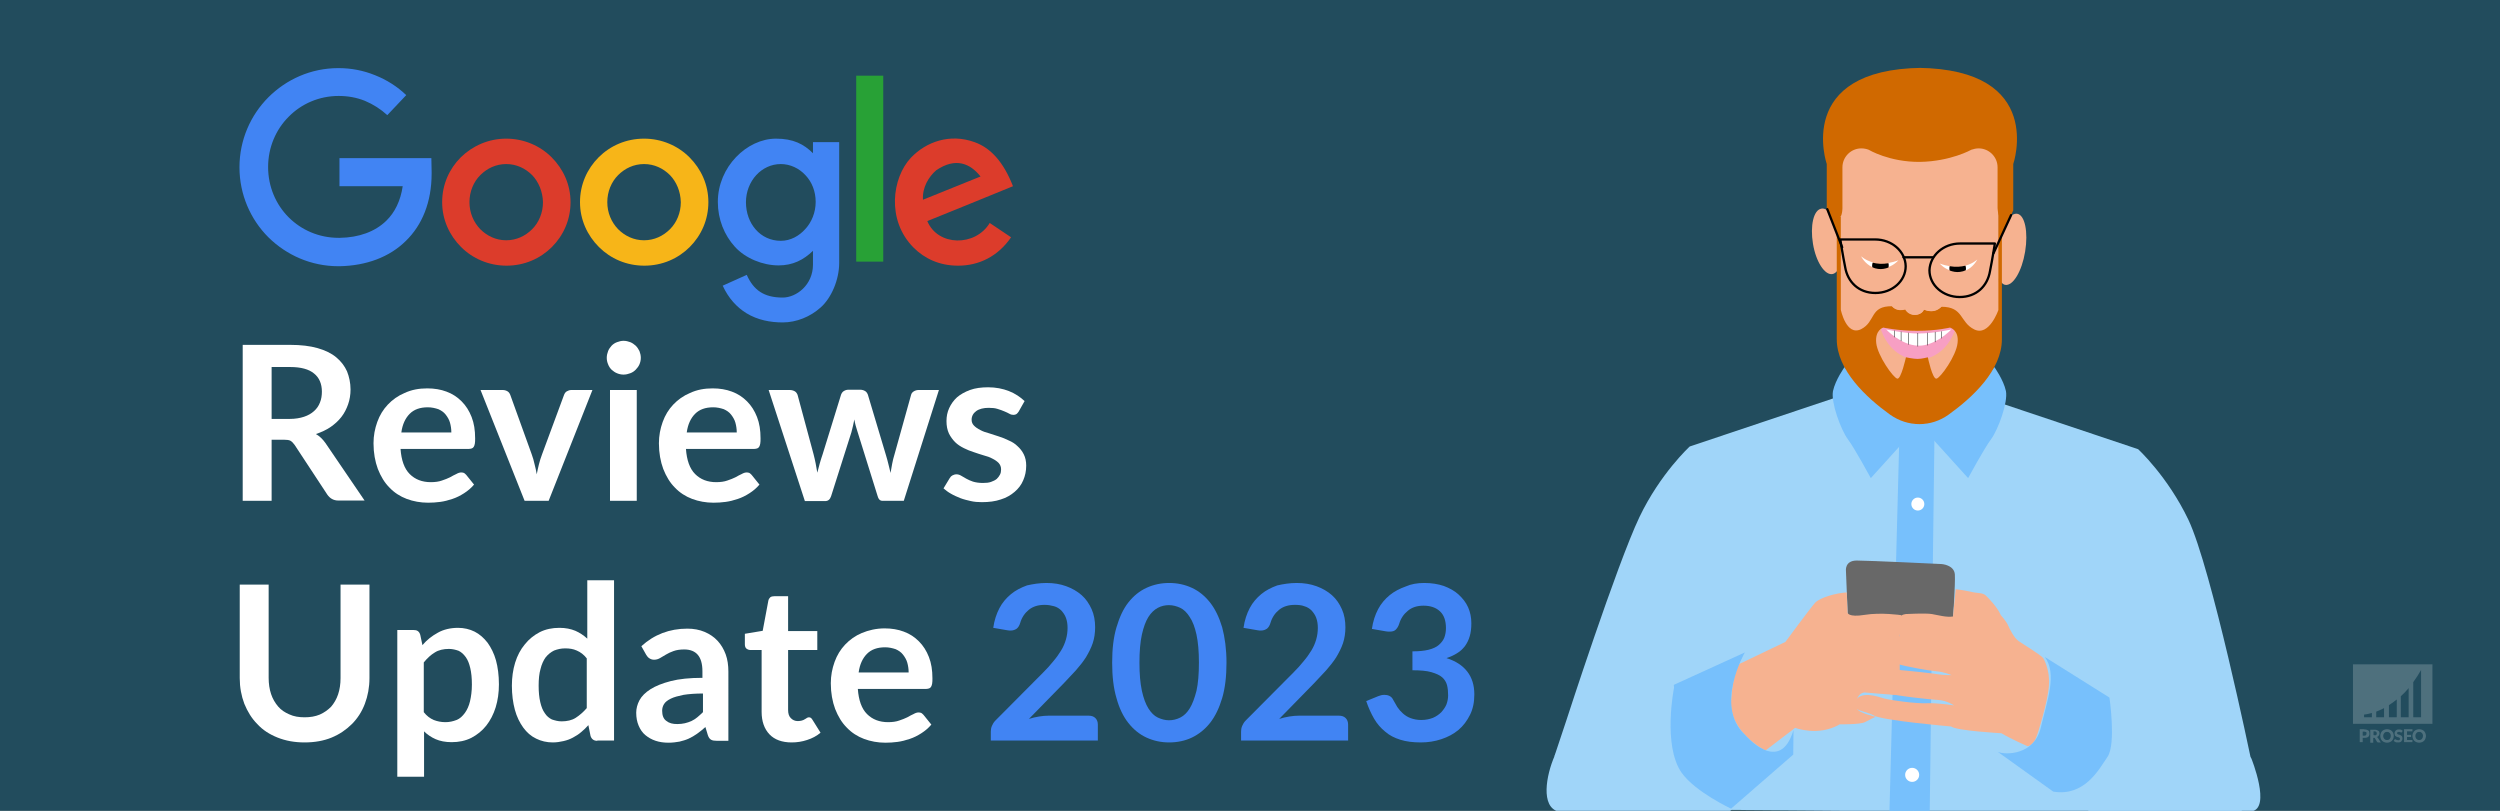 <?xml version="1.0" encoding="UTF-8"?> <svg xmlns="http://www.w3.org/2000/svg" xmlns:xlink="http://www.w3.org/1999/xlink" version="1.1" x="0px" y="0px" viewBox="0 0 925 300" style="enable-background:new 0 0 925 300;" xml:space="preserve"><rect x="0" y="0" width="925" height="300" fill="#333333" stroke="none"/> <style type="text/css"> .st0{opacity:0.5;fill:#126688;} .st1{opacity:0.2;fill:#FFFFFF;} .st2{opacity:0.2;} .st3{fill:#FFFFFF;} .st4{fill-rule:evenodd;clip-rule:evenodd;fill:#4184F3;} .st5{fill-rule:evenodd;clip-rule:evenodd;fill:#DC3C2B;} .st6{fill-rule:evenodd;clip-rule:evenodd;fill:#F7B518;} .st7{fill-rule:evenodd;clip-rule:evenodd;fill:#28A136;} .st8{fill:#4184F3;} .st9{fill:#A0D5F9;} .st10{fill:none;stroke:#45A3FF;stroke-width:0.334;stroke-miterlimit:10;} .st11{fill:#77C0FC;} .st12{fill:#686868;} .st13{fill:#F6B290;} .st14{fill:#D06900;} .st15{fill:#F79FC3;} .st16{fill:none;stroke:#000000;stroke-width:0.167;stroke-miterlimit:10;} .st17{fill:none;stroke:#1772FF;stroke-width:0.746;stroke-linecap:round;stroke-linejoin:round;stroke-miterlimit:10;} .st18{fill:none;stroke:#000000;stroke-width:0.855;stroke-linecap:round;stroke-linejoin:round;stroke-miterlimit:10;} </style> <g id="bg"> <rect class="st0" width="925" height="300"></rect> </g> <g id="watermerk"> <g> <path class="st1" d="M870.6,245.8v22H900v-22H870.6z M877.6,265.4h-2.9v-1c0,0,1.1-0.1,2.9-0.6V265.4z M882.1,265.4h-2.9v-2.1 c0.9-0.3,1.9-0.8,2.9-1.3V265.4z M886.8,265.4h-2.9v-4.5c1-0.6,1.9-1.3,2.9-2.1V265.4z M891.2,265.4h-2.9v-7.8c1-0.9,2-1.9,2.9-3 V265.4z M895.8,265.4h-2.9v-13c1-1.4,2-2.9,2.9-4.5V265.4z"></path> <g class="st2"> <path class="st3" d="M874.8,269.9c0.3,0,0.6,0,0.9,0.1c0.2,0.1,0.4,0.2,0.6,0.3c0.2,0.1,0.3,0.3,0.3,0.5s0.1,0.4,0.1,0.6 c0,0.2,0,0.5-0.1,0.7c-0.1,0.2-0.2,0.4-0.3,0.5c-0.2,0.1-0.4,0.3-0.6,0.3c-0.2,0.1-0.5,0.1-0.9,0.1h-0.6v1.6h-1.1v-4.8H874.8z M874.8,272.2c0.3,0,0.5-0.1,0.6-0.2c0.1-0.1,0.2-0.3,0.2-0.6c0-0.1,0-0.2,0-0.3c0-0.1-0.1-0.2-0.1-0.2c-0.1-0.1-0.2-0.1-0.3-0.1 c-0.1,0-0.2-0.1-0.4-0.1h-0.6v1.5H874.8z"></path> <path class="st3" d="M880.9,274.7h-1c-0.2,0-0.3-0.1-0.4-0.2l-0.8-1.4c0-0.1-0.1-0.1-0.1-0.1c0,0-0.1,0-0.2,0h-0.3v1.8H877v-4.8 h1.5c0.3,0,0.6,0,0.9,0.1c0.2,0.1,0.4,0.2,0.6,0.3c0.2,0.1,0.3,0.3,0.3,0.4c0.1,0.2,0.1,0.4,0.1,0.6c0,0.2,0,0.3-0.1,0.4 c0,0.1-0.1,0.3-0.2,0.4c-0.1,0.1-0.2,0.2-0.3,0.3c-0.1,0.1-0.3,0.2-0.4,0.2c0.1,0,0.1,0.1,0.2,0.1c0.1,0.1,0.1,0.1,0.2,0.2 L880.9,274.7z M878.6,272.1c0.2,0,0.3,0,0.4-0.1c0.1,0,0.2-0.1,0.3-0.2s0.1-0.1,0.1-0.2c0-0.1,0-0.2,0-0.3c0-0.2-0.1-0.4-0.2-0.5 c-0.1-0.1-0.3-0.2-0.6-0.2h-0.4v1.4H878.6z"></path> <path class="st3" d="M885.7,272.3c0,0.3-0.1,0.7-0.2,1c-0.1,0.3-0.3,0.6-0.5,0.8c-0.2,0.2-0.5,0.4-0.8,0.5 c-0.3,0.1-0.6,0.2-1,0.2c-0.4,0-0.7-0.1-1-0.2c-0.3-0.1-0.6-0.3-0.8-0.5c-0.2-0.2-0.4-0.5-0.5-0.8c-0.1-0.3-0.2-0.6-0.2-1 s0.1-0.7,0.2-1c0.1-0.3,0.3-0.6,0.5-0.8c0.2-0.2,0.5-0.4,0.8-0.5c0.3-0.1,0.6-0.2,1-0.2c0.4,0,0.7,0.1,1,0.2 c0.3,0.1,0.6,0.3,0.8,0.5c0.2,0.2,0.4,0.5,0.5,0.8C885.6,271.6,885.7,271.9,885.7,272.3z M884.6,272.3c0-0.2,0-0.4-0.1-0.6 c-0.1-0.2-0.1-0.3-0.3-0.5c-0.1-0.1-0.3-0.2-0.4-0.3c-0.2-0.1-0.4-0.1-0.6-0.1c-0.2,0-0.4,0-0.6,0.1c-0.2,0.1-0.3,0.2-0.4,0.3 c-0.1,0.1-0.2,0.3-0.3,0.5c-0.1,0.2-0.1,0.4-0.1,0.6c0,0.2,0,0.5,0.1,0.6c0.1,0.2,0.1,0.3,0.3,0.5c0.1,0.1,0.3,0.2,0.4,0.3 c0.2,0.1,0.4,0.1,0.6,0.1c0.2,0,0.4,0,0.6-0.1c0.2-0.1,0.3-0.2,0.4-0.3c0.1-0.1,0.2-0.3,0.3-0.5 C884.5,272.7,884.6,272.5,884.6,272.3z"></path> <path class="st3" d="M888.7,270.9c0,0.1-0.1,0.1-0.1,0.1c0,0-0.1,0-0.1,0c-0.1,0-0.1,0-0.2,0c-0.1,0-0.1-0.1-0.2-0.1 c-0.1,0-0.2-0.1-0.2-0.1c-0.1,0-0.2,0-0.3,0c-0.2,0-0.4,0-0.5,0.1s-0.2,0.2-0.2,0.4c0,0.1,0,0.2,0.1,0.2c0.1,0.1,0.1,0.1,0.2,0.2 c0.1,0,0.2,0.1,0.3,0.1c0.1,0,0.3,0.1,0.4,0.1c0.1,0,0.3,0.1,0.4,0.2c0.1,0.1,0.2,0.1,0.3,0.2c0.1,0.1,0.2,0.2,0.2,0.4 c0.1,0.1,0.1,0.3,0.1,0.5c0,0.2,0,0.4-0.1,0.6c-0.1,0.2-0.2,0.4-0.3,0.5c-0.1,0.1-0.3,0.3-0.5,0.3c-0.2,0.1-0.5,0.1-0.7,0.1 c-0.1,0-0.3,0-0.5,0c-0.2,0-0.3-0.1-0.4-0.1c-0.1-0.1-0.3-0.1-0.4-0.2c-0.1-0.1-0.2-0.2-0.3-0.3l0.3-0.5c0,0,0.1-0.1,0.1-0.1 c0,0,0.1,0,0.1,0c0.1,0,0.1,0,0.2,0.1c0.1,0,0.1,0.1,0.2,0.1c0.1,0,0.2,0.1,0.3,0.1c0.1,0,0.2,0.1,0.4,0.1c0.2,0,0.4,0,0.5-0.1 c0.1-0.1,0.2-0.2,0.2-0.4c0-0.1,0-0.2-0.1-0.3c-0.1-0.1-0.1-0.1-0.2-0.2c-0.1,0-0.2-0.1-0.3-0.1c-0.1,0-0.3-0.1-0.4-0.1 c-0.1,0-0.3-0.1-0.4-0.2c-0.1-0.1-0.2-0.1-0.3-0.2c-0.1-0.1-0.2-0.2-0.2-0.4c-0.1-0.2-0.1-0.3-0.1-0.6c0-0.2,0-0.4,0.1-0.5 c0.1-0.2,0.2-0.3,0.3-0.5c0.1-0.1,0.3-0.2,0.5-0.3c0.2-0.1,0.4-0.1,0.7-0.1c0.1,0,0.3,0,0.4,0c0.1,0,0.3,0.1,0.4,0.1 c0.1,0,0.2,0.1,0.3,0.2c0.1,0.1,0.2,0.1,0.3,0.2L888.7,270.9z"></path> <path class="st3" d="M890.6,270.8v1.1h1.5v0.8h-1.5v1.1h2v0.8h-3.1v-4.8h3.1v0.8H890.6z"></path> <path class="st3" d="M897.6,272.3c0,0.3-0.1,0.7-0.2,1c-0.1,0.3-0.3,0.6-0.5,0.8c-0.2,0.2-0.5,0.4-0.8,0.5 c-0.3,0.1-0.6,0.2-1,0.2c-0.4,0-0.7-0.1-1-0.2c-0.3-0.1-0.6-0.3-0.8-0.5c-0.2-0.2-0.4-0.5-0.5-0.8c-0.1-0.3-0.2-0.6-0.2-1 s0.1-0.7,0.2-1c0.1-0.3,0.3-0.6,0.5-0.8c0.2-0.2,0.5-0.4,0.8-0.5c0.3-0.1,0.6-0.2,1-0.2c0.4,0,0.7,0.1,1,0.2 c0.3,0.1,0.6,0.3,0.8,0.5c0.2,0.2,0.4,0.5,0.5,0.8C897.5,271.6,897.6,271.9,897.6,272.3z M896.5,272.3c0-0.2,0-0.4-0.1-0.6 c-0.1-0.2-0.1-0.3-0.3-0.5c-0.1-0.1-0.3-0.2-0.4-0.3c-0.2-0.1-0.4-0.1-0.6-0.1c-0.2,0-0.4,0-0.6,0.1c-0.2,0.1-0.3,0.2-0.4,0.3 c-0.1,0.1-0.2,0.3-0.3,0.5c-0.1,0.2-0.1,0.4-0.1,0.6c0,0.2,0,0.5,0.1,0.6c0.1,0.2,0.1,0.3,0.3,0.5c0.1,0.1,0.3,0.2,0.4,0.3 c0.2,0.1,0.4,0.1,0.6,0.1c0.2,0,0.4,0,0.6-0.1c0.2-0.1,0.3-0.2,0.4-0.3c0.1-0.1,0.2-0.3,0.3-0.5 C896.4,272.7,896.5,272.5,896.5,272.3z"></path> </g> </g> </g> <g id="afbeelding"> <g> <g> <path class="st4" d="M143.3,42.6c-2.4-2.2-5.2-4-8.3-5.3c-3-1.2-6.2-1.8-9.7-1.8c-7.2,0-13.8,2.9-18.5,7.7 c-4.7,4.7-7.6,11.3-7.6,18.6c0,7.3,2.9,13.9,7.6,18.6c4.7,4.7,11.2,7.6,18.5,7.6c1.4,0-0.7,0,0.4,0c7.1-0.1,13.1-2.3,17.2-6.3 c3.2-3.1,5.3-7.4,6.1-12.8l-23.4,0l0-10.4l28.9,0l5.1,0l0.1,5.2c0,0.3,0,0.4,0,0.5h0c0,10.6-3.5,19.1-9.6,25 c-6,5.9-14.5,9.1-24.4,9.3c-0.3,0-0.4,0-0.5,0v0c0.2,0,0.6,0,0,0c-10.1,0-19.2-4.1-25.9-10.7c-6.6-6.6-10.7-15.8-10.7-25.9 c0-10.1,4.1-19.3,10.7-25.9c6.6-6.6,15.7-10.8,25.9-10.8c4.8,0,9.3,0.9,13.5,2.6c4.3,1.7,8.3,4.2,11.6,7.4L143.3,42.6L143.3,42.6 z M125.3,98.4C125.2,98.4,125.3,98.4,125.3,98.4L125.3,98.4L125.3,98.4z M159.7,64.1C159.7,64.2,159.7,64.2,159.7,64.1 L159.7,64.1L159.7,64.1z M159.7,64.1C159.7,64,159.7,63.5,159.7,64.1L159.7,64.1z"></path> <path class="st5" d="M187.3,51.3c6.5,0,12.5,2.6,16.8,6.9c4.3,4.3,7,10.1,7,16.6c0,6.5-2.6,12.3-6.9,16.6 c-4.3,4.3-10.2,6.9-16.8,6.9c-6.5,0-12.5-2.6-16.8-6.9c-4.3-4.3-7-10.1-7-16.6c0-6.5,2.6-12.3,6.9-16.6 C174.8,54,180.7,51.3,187.3,51.3L187.3,51.3z M196.9,64.8c-2.5-2.5-5.8-4.1-9.6-4.1c-3.8,0-7.1,1.6-9.6,4.1c-2.5,2.5-4,6.1-4,10 c0,3.9,1.5,7.4,4,10c2.5,2.5,5.8,4.1,9.6,4.1c3.8,0,7.1-1.6,9.6-4.1c2.5-2.5,4-6.1,4-10C200.8,70.9,199.3,67.3,196.9,64.8z"></path> <path class="st6" d="M238.3,51.3c6.5,0,12.5,2.6,16.8,6.9c4.3,4.3,7,10.1,7,16.6c0,6.5-2.6,12.3-6.9,16.6 c-4.3,4.3-10.2,6.9-16.8,6.9s-12.5-2.6-16.8-6.9c-4.3-4.3-7-10.1-7-16.6c0-6.5,2.6-12.3,6.9-16.6 C225.8,53.9,231.7,51.3,238.3,51.3L238.3,51.3z M247.9,64.8c-2.5-2.5-5.8-4.1-9.6-4.1c-3.8,0-7.1,1.6-9.6,4.1 c-2.5,2.5-4,6.1-4,10c0,3.9,1.5,7.4,4,10c2.5,2.5,5.8,4.1,9.6,4.1c3.8,0,7.1-1.6,9.6-4.1c2.5-2.5,4-6.1,4-10 C251.8,70.8,250.3,67.3,247.9,64.8z"></path> <path class="st4" d="M287.1,51.3c6.4,0,10.3,2,13.7,5.4l0-4.1l9.7,0l0,44.7c0,6.2-2.9,13-6.9,16.5c-3.8,3.4-8.9,5.5-14,5.5 c-4.6,0-9.3-0.9-13.4-3.4c-3.6-2.2-6.7-5.6-8.8-10.2l8.9-4c2.5,5.6,6.3,8.4,13.3,8.4c5,0,11.2-4.6,11.2-12.2l0-5.1 c-3.5,3.4-7.5,5.4-12.7,5.4c-5.9,0-12.3-2.6-16.2-6.9c-3.9-4.3-6.3-10.1-6.3-16.6C265.6,61.7,276.4,51.3,287.1,51.3L287.1,51.3z M298,64.8c-2.3-2.5-5.6-4.1-9.1-4.1c-3.6,0-6.8,1.6-9.1,4.1c-2.3,2.5-3.8,6.1-3.8,10c0,7.9,5.3,14.3,12.9,14.3 c3.6,0,6.8-1.8,9.1-4.4c2.3-2.5,3.8-6.1,3.8-10C301.8,70.8,300.4,67.3,298,64.8z"></path> <rect x="316.8" y="28" class="st7" width="10" height="68.8"></rect> <path class="st5" d="M341.5,73.9l21.3-8.6c-3.8-4.8-9.2-7.2-16.4-2.3C343.6,65.4,341.2,69.4,341.5,73.9L341.5,73.9z M343.1,81.8 c3.9,9.4,17.8,9.5,23.1,0.7l7.9,5.3c-4.9,7.1-11.9,10.5-19.6,10.5c-6.9,0-12.4-2.6-16.5-6.7c-10.1-10.2-7.9-25.8-1-33.2 c5.7-6,14.5-9.1,23.6-5.8c5.9,2.1,10.7,7.3,14.2,16.3C364.2,73.2,353.6,77.6,343.1,81.8z"></path> </g> <g> <path class="st3" d="M100.5,162.7v22.6H89.8v-57.7h17.6c3.9,0,7.3,0.4,10.1,1.2c2.8,0.8,5.1,1.9,6.9,3.4c1.8,1.5,3.1,3.2,4,5.2 c0.8,2,1.3,4.3,1.3,6.7c0,1.9-0.3,3.8-0.9,5.5c-0.6,1.7-1.4,3.3-2.5,4.7c-1.1,1.4-2.4,2.6-4,3.7c-1.6,1.1-3.4,1.9-5.4,2.6 c1.4,0.8,2.5,1.9,3.5,3.3l14.5,21.3h-9.7c-0.9,0-1.7-0.2-2.4-0.6c-0.7-0.4-1.2-0.9-1.7-1.6L109,164.6c-0.5-0.7-1-1.2-1.5-1.5 c-0.5-0.3-1.4-0.4-2.4-0.4H100.5z M100.5,155h6.7c2,0,3.8-0.3,5.3-0.8c1.5-0.5,2.7-1.2,3.7-2.1c1-0.9,1.7-1.9,2.2-3.2 c0.5-1.2,0.7-2.6,0.7-4c0-2.9-1-5.2-2.9-6.7c-1.9-1.6-4.9-2.4-8.8-2.4h-6.9V155z"></path> <path class="st3" d="M158.1,143.7c2.6,0,5,0.4,7.1,1.2c2.2,0.8,4,2,5.6,3.6c1.6,1.6,2.8,3.5,3.7,5.8c0.9,2.3,1.3,4.9,1.3,7.9 c0,0.7,0,1.4-0.1,1.9c-0.1,0.5-0.2,0.9-0.4,1.2c-0.2,0.3-0.4,0.5-0.7,0.6c-0.3,0.1-0.7,0.2-1.1,0.2h-25.3 c0.3,4.2,1.4,7.3,3.4,9.3c2,2,4.6,3,7.8,3c1.6,0,3-0.2,4.1-0.6c1.2-0.4,2.2-0.8,3-1.2c0.9-0.5,1.6-0.9,2.3-1.2 c0.7-0.4,1.3-0.6,1.9-0.6c0.4,0,0.7,0.1,1,0.2c0.3,0.2,0.5,0.4,0.8,0.7l2.9,3.6c-1.1,1.3-2.3,2.3-3.7,3.2 c-1.4,0.9-2.8,1.6-4.3,2.1s-3,0.9-4.5,1.1c-1.5,0.2-3,0.3-4.5,0.3c-2.8,0-5.5-0.5-7.9-1.4c-2.4-0.9-4.6-2.3-6.4-4.2 c-1.8-1.8-3.2-4.1-4.3-6.9c-1-2.7-1.6-5.9-1.6-9.5c0-2.8,0.5-5.4,1.4-7.9c0.9-2.5,2.2-4.6,3.9-6.4c1.7-1.8,3.8-3.3,6.2-4.3 C152.3,144.2,155,143.7,158.1,143.7z M158.3,150.7c-2.9,0-5.1,0.8-6.7,2.4c-1.6,1.6-2.7,3.9-3.1,6.9h18.5c0-1.3-0.2-2.5-0.5-3.6 c-0.3-1.1-0.9-2.1-1.6-3c-0.7-0.9-1.6-1.5-2.7-2C161,151,159.7,150.7,158.3,150.7z"></path> <path class="st3" d="M203,185.3h-8.9l-16.3-41h8.2c0.7,0,1.3,0.2,1.8,0.5c0.5,0.3,0.8,0.8,1,1.3l7.9,21.9 c0.5,1.3,0.8,2.5,1.1,3.8c0.3,1.2,0.6,2.4,0.8,3.7c0.2-1.2,0.5-2.4,0.8-3.7c0.3-1.2,0.7-2.5,1.2-3.8l8.1-21.9 c0.2-0.5,0.5-1,1-1.3c0.5-0.3,1.1-0.5,1.7-0.5h7.8L203,185.3z"></path> <path class="st3" d="M237.1,132.4c0,0.9-0.2,1.7-0.5,2.4c-0.3,0.7-0.8,1.4-1.4,2c-0.6,0.6-1.2,1-2,1.3c-0.8,0.3-1.6,0.5-2.5,0.5 c-0.9,0-1.7-0.2-2.4-0.5c-0.8-0.3-1.4-0.8-2-1.3c-0.6-0.6-1-1.2-1.3-2c-0.3-0.7-0.5-1.5-0.5-2.4c0-0.9,0.2-1.7,0.5-2.5 c0.3-0.8,0.8-1.4,1.3-2c0.6-0.6,1.2-1,2-1.3c0.8-0.3,1.6-0.5,2.4-0.5c0.9,0,1.7,0.2,2.5,0.5c0.8,0.3,1.4,0.8,2,1.3 c0.6,0.6,1,1.2,1.4,2C236.9,130.7,237.1,131.5,237.1,132.4z M235.6,144.3v41h-9.9v-41H235.6z"></path> <path class="st3" d="M263.7,143.7c2.6,0,5,0.4,7.1,1.2c2.2,0.8,4,2,5.6,3.6c1.6,1.6,2.8,3.5,3.7,5.8c0.9,2.3,1.3,4.9,1.3,7.9 c0,0.7,0,1.4-0.1,1.9c-0.1,0.5-0.2,0.9-0.4,1.2c-0.2,0.3-0.4,0.5-0.7,0.6c-0.3,0.1-0.7,0.2-1.1,0.2h-25.3 c0.3,4.2,1.4,7.3,3.4,9.3c2,2,4.6,3,7.8,3c1.6,0,3-0.2,4.1-0.6c1.2-0.4,2.2-0.8,3-1.2c0.9-0.5,1.6-0.9,2.3-1.2 c0.7-0.4,1.3-0.6,1.9-0.6c0.4,0,0.7,0.1,1,0.2c0.3,0.2,0.5,0.4,0.8,0.7l2.9,3.6c-1.1,1.3-2.3,2.3-3.7,3.2 c-1.4,0.9-2.8,1.6-4.3,2.1s-3,0.9-4.5,1.1c-1.5,0.2-3,0.3-4.5,0.3c-2.8,0-5.5-0.5-7.9-1.4c-2.4-0.9-4.6-2.3-6.4-4.2 c-1.8-1.8-3.2-4.1-4.3-6.9c-1-2.7-1.6-5.9-1.6-9.5c0-2.8,0.5-5.4,1.4-7.9c0.9-2.5,2.2-4.6,3.9-6.4c1.7-1.8,3.8-3.3,6.2-4.3 C257.9,144.2,260.6,143.7,263.7,143.7z M263.9,150.7c-2.9,0-5.1,0.8-6.7,2.4c-1.6,1.6-2.7,3.9-3.1,6.9h18.5 c0-1.3-0.2-2.5-0.5-3.6c-0.3-1.1-0.9-2.1-1.6-3c-0.7-0.9-1.6-1.5-2.7-2C266.6,151,265.3,150.7,263.9,150.7z"></path> <path class="st3" d="M284.4,144.3h7.8c0.7,0,1.4,0.2,1.9,0.5c0.5,0.3,0.8,0.8,1,1.3l5.9,21.9c0.3,1.2,0.6,2.4,0.8,3.5 c0.2,1.1,0.4,2.3,0.6,3.4c0.3-1.1,0.6-2.3,0.9-3.4c0.3-1.1,0.7-2.3,1.1-3.5l6.8-22c0.2-0.5,0.5-1,1-1.3c0.5-0.3,1-0.5,1.7-0.5 h4.4c0.7,0,1.3,0.2,1.8,0.5c0.5,0.3,0.8,0.8,1,1.3l6.7,22.4c0.3,1.1,0.7,2.3,0.9,3.3s0.6,2.2,0.8,3.3c0.2-1.1,0.4-2.3,0.6-3.4 c0.2-1.1,0.5-2.3,0.9-3.6l6.1-21.9c0.1-0.5,0.5-1,1-1.3c0.5-0.3,1.1-0.5,1.8-0.5h7.5l-13,41h-7.9c-0.9,0-1.5-0.6-1.8-1.8 l-7.4-23.7c-0.2-0.8-0.5-1.5-0.7-2.3c-0.2-0.8-0.4-1.6-0.5-2.3c-0.2,0.8-0.3,1.6-0.5,2.4c-0.2,0.8-0.4,1.6-0.6,2.4l-7.5,23.6 c-0.4,1.2-1.1,1.8-2.2,1.8h-7.5L284.4,144.3z"></path> <path class="st3" d="M376.9,152.3c-0.3,0.4-0.5,0.7-0.8,0.9c-0.3,0.2-0.7,0.3-1.1,0.3c-0.5,0-1-0.1-1.5-0.4 c-0.5-0.3-1.2-0.6-1.9-0.9c-0.7-0.3-1.5-0.6-2.5-0.9c-0.9-0.3-2-0.4-3.3-0.4c-1.9,0-3.5,0.4-4.6,1.2c-1.1,0.8-1.7,1.9-1.7,3.2 c0,0.9,0.3,1.6,0.9,2.2c0.6,0.6,1.3,1.1,2.3,1.6c0.9,0.5,2,0.9,3.2,1.2c1.2,0.4,2.4,0.8,3.7,1.2c1.3,0.4,2.5,0.9,3.7,1.5 c1.2,0.5,2.3,1.2,3.2,2.1c0.9,0.8,1.7,1.8,2.3,3c0.6,1.2,0.9,2.6,0.9,4.2c0,2-0.4,3.8-1.1,5.4c-0.7,1.7-1.8,3.1-3.2,4.3 c-1.4,1.2-3.1,2.2-5.1,2.8c-2,0.7-4.4,1-7,1c-1.4,0-2.8-0.1-4.1-0.4c-1.3-0.3-2.6-0.6-3.9-1.1c-1.2-0.5-2.4-1-3.4-1.6 c-1.1-0.6-2-1.3-2.8-2l2.3-3.8c0.3-0.5,0.6-0.8,1-1c0.4-0.2,0.9-0.4,1.5-0.4c0.6,0,1.2,0.2,1.7,0.5s1.2,0.7,1.9,1.1 c0.7,0.4,1.6,0.8,2.5,1.1c1,0.3,2.2,0.5,3.7,0.5c1.2,0,2.2-0.1,3-0.4s1.5-0.6,2.1-1.1c0.5-0.5,0.9-1,1.2-1.6 c0.3-0.6,0.4-1.2,0.4-1.9c0-1-0.3-1.7-0.9-2.4c-0.6-0.6-1.3-1.1-2.3-1.6c-0.9-0.5-2-0.9-3.2-1.2s-2.4-0.8-3.7-1.2 c-1.3-0.4-2.5-0.9-3.7-1.5c-1.2-0.6-2.3-1.3-3.2-2.2c-0.9-0.9-1.7-2-2.3-3.2c-0.6-1.3-0.9-2.8-0.9-4.6c0-1.7,0.3-3.3,1-4.8 c0.7-1.5,1.6-2.8,2.9-4c1.3-1.1,2.9-2,4.8-2.7c1.9-0.7,4.2-1,6.7-1c2.8,0,5.4,0.5,7.7,1.4c2.3,0.9,4.2,2.2,5.8,3.7L376.9,152.3z"></path> <path class="st3" d="M112.7,265.4c2.1,0,3.9-0.3,5.6-1c1.6-0.7,3-1.7,4.2-2.9c1.1-1.3,2-2.8,2.6-4.6c0.6-1.8,0.9-3.8,0.9-6v-34.6 h10.7v34.6c0,3.4-0.6,6.6-1.7,9.5c-1.1,2.9-2.7,5.4-4.8,7.5c-2.1,2.1-4.6,3.8-7.5,5s-6.3,1.8-10,1.8c-3.7,0-7-0.6-10-1.8 c-3-1.2-5.5-2.8-7.5-5c-2.1-2.1-3.6-4.6-4.8-7.5c-1.1-2.9-1.7-6.1-1.7-9.5v-34.6h10.7v34.5c0,2.2,0.3,4.2,0.9,6 c0.6,1.8,1.5,3.3,2.6,4.6c1.1,1.3,2.5,2.2,4.1,2.9C108.7,265.1,110.6,265.4,112.7,265.4z"></path> <path class="st3" d="M147,287.4v-54.3h6c0.6,0,1.2,0.1,1.6,0.4s0.7,0.7,0.9,1.4l0.8,3.8c1.6-1.9,3.5-3.4,5.7-4.6 c2.1-1.2,4.7-1.8,7.5-1.8c2.2,0,4.3,0.5,6.1,1.4c1.8,0.9,3.4,2.3,4.8,4.1c1.3,1.8,2.4,4,3.1,6.5s1.1,5.6,1.1,8.9 c0,3.1-0.4,5.9-1.2,8.5c-0.8,2.6-2,4.9-3.5,6.8c-1.5,1.9-3.4,3.4-5.5,4.5c-2.2,1.1-4.6,1.6-7.3,1.6c-2.3,0-4.3-0.4-5.9-1.1 c-1.6-0.7-3.1-1.7-4.3-2.9v16.8H147z M166.1,240.1c-2,0-3.8,0.4-5.2,1.3c-1.5,0.9-2.8,2.1-4.1,3.7v18.4c1.1,1.4,2.3,2.3,3.7,2.9 c1.3,0.5,2.7,0.8,4.3,0.8c1.5,0,2.8-0.3,4.1-0.8s2.2-1.4,3.1-2.6c0.8-1.1,1.5-2.6,1.9-4.3s0.7-3.8,0.7-6.2c0-2.4-0.2-4.4-0.6-6.1 c-0.4-1.7-0.9-3-1.7-4.1s-1.6-1.8-2.6-2.3C168.6,240.4,167.4,240.1,166.1,240.1z"></path> <path class="st3" d="M221,274.1c-1.3,0-2.1-0.6-2.5-1.8l-0.8-4c-0.9,1-1.7,1.8-2.7,2.6c-0.9,0.8-1.9,1.4-3,2 c-1.1,0.6-2.2,1-3.5,1.3s-2.6,0.5-4,0.5c-2.2,0-4.3-0.5-6.1-1.4c-1.9-0.9-3.5-2.3-4.8-4.1c-1.3-1.8-2.4-4-3.1-6.6 c-0.7-2.6-1.1-5.6-1.1-8.9c0-3,0.4-5.9,1.2-8.5c0.8-2.6,2-4.9,3.6-6.8c1.5-1.9,3.4-3.4,5.5-4.5c2.2-1.1,4.6-1.6,7.3-1.6 c2.3,0,4.2,0.4,5.9,1.1c1.6,0.7,3.1,1.7,4.4,2.9v-21.6h9.9v59.3H221z M207.8,266.9c2,0,3.8-0.4,5.2-1.3c1.4-0.9,2.8-2.1,4.1-3.6 v-18.4c-1.1-1.4-2.3-2.3-3.7-2.9c-1.3-0.6-2.7-0.8-4.3-0.8c-1.5,0-2.8,0.3-4.1,0.8c-1.2,0.6-2.2,1.4-3.1,2.5 c-0.8,1.1-1.5,2.6-1.9,4.3c-0.5,1.7-0.7,3.8-0.7,6.2c0,2.4,0.2,4.4,0.6,6.1c0.4,1.7,0.9,3,1.7,4.1c0.7,1.1,1.6,1.8,2.6,2.3 C205.4,266.6,206.5,266.9,207.8,266.9z"></path> <path class="st3" d="M269.7,274.1h-4.4c-0.9,0-1.7-0.1-2.2-0.4c-0.5-0.3-0.9-0.8-1.2-1.7L261,269c-1,0.9-2.1,1.8-3.1,2.5 c-1,0.7-2,1.3-3.1,1.8c-1.1,0.5-2.2,0.8-3.4,1.1c-1.2,0.2-2.5,0.4-4,0.4c-1.7,0-3.3-0.2-4.8-0.7c-1.5-0.5-2.7-1.2-3.8-2.1 c-1.1-0.9-1.9-2.1-2.5-3.5c-0.6-1.4-0.9-3-0.9-4.8c0-1.5,0.4-3.1,1.2-4.6c0.8-1.5,2.2-2.9,4.1-4.1c1.9-1.2,4.4-2.2,7.5-3 c3.1-0.8,7-1.2,11.7-1.2v-2.4c0-2.8-0.6-4.8-1.7-6.1s-2.8-2-5-2c-1.6,0-2.9,0.2-4,0.6c-1.1,0.4-2,0.8-2.8,1.3 c-0.8,0.5-1.5,0.9-2.2,1.3c-0.7,0.4-1.4,0.6-2.2,0.6c-0.7,0-1.2-0.2-1.7-0.5s-0.9-0.8-1.2-1.3l-1.8-3.2c4.7-4.3,10.4-6.5,17-6.5 c2.4,0,4.5,0.4,6.4,1.2c1.9,0.8,3.5,1.9,4.8,3.3c1.3,1.4,2.3,3.1,3,5c0.7,1.9,1,4.1,1,6.4V274.1z M250.6,267.9 c1,0,1.9-0.1,2.8-0.3c0.9-0.2,1.7-0.5,2.4-0.8c0.8-0.4,1.5-0.8,2.2-1.4s1.4-1.2,2.1-1.9v-6.9c-2.9,0-5.3,0.2-7.2,0.5 c-1.9,0.4-3.5,0.8-4.7,1.4c-1.2,0.6-2,1.2-2.5,2c-0.5,0.8-0.7,1.6-0.7,2.5c0,1.7,0.5,3,1.5,3.7 C247.6,267.6,248.9,267.9,250.6,267.9z"></path> <path class="st3" d="M292.9,274.7c-3.5,0-6.3-1-8.2-3c-1.9-2-2.9-4.8-2.9-8.3v-22.9h-4.2c-0.5,0-1-0.2-1.4-0.5 c-0.4-0.3-0.6-0.9-0.6-1.6v-3.9l6.6-1.1l2.1-11.2c0.1-0.5,0.4-0.9,0.7-1.2c0.4-0.3,0.9-0.4,1.5-0.4h5.1v12.9h10.8v7h-10.8v22.2 c0,1.3,0.3,2.3,1,3s1.5,1.1,2.6,1.1c0.6,0,1.1-0.1,1.5-0.2c0.4-0.1,0.8-0.3,1.1-0.5c0.3-0.2,0.6-0.3,0.8-0.5 c0.2-0.1,0.5-0.2,0.7-0.2c0.3,0,0.5,0.1,0.7,0.2c0.2,0.1,0.4,0.4,0.6,0.7l3,4.8c-1.4,1.2-3.1,2.1-5,2.7 C296.8,274.4,294.9,274.7,292.9,274.7z"></path> <path class="st3" d="M327.3,232.5c2.6,0,5,0.4,7.1,1.2c2.2,0.8,4,2,5.6,3.6c1.6,1.6,2.8,3.5,3.7,5.8c0.9,2.3,1.3,4.9,1.3,7.9 c0,0.7,0,1.4-0.1,1.9c-0.1,0.5-0.2,0.9-0.4,1.2c-0.2,0.3-0.4,0.5-0.7,0.6c-0.3,0.1-0.7,0.2-1.1,0.2h-25.3 c0.3,4.2,1.4,7.3,3.4,9.3c2,2,4.6,3,7.8,3c1.6,0,3-0.2,4.1-0.6c1.2-0.4,2.2-0.8,3-1.2c0.9-0.5,1.6-0.9,2.3-1.2 c0.7-0.4,1.3-0.6,1.9-0.6c0.4,0,0.7,0.1,1,0.2c0.3,0.2,0.5,0.4,0.8,0.7l2.9,3.6c-1.1,1.3-2.3,2.3-3.7,3.2 c-1.4,0.9-2.8,1.6-4.3,2.1s-3,0.9-4.5,1.1c-1.5,0.2-3,0.3-4.5,0.3c-2.8,0-5.5-0.5-7.9-1.4c-2.4-0.9-4.6-2.3-6.4-4.2 c-1.8-1.8-3.2-4.1-4.3-6.9c-1-2.7-1.6-5.9-1.6-9.5c0-2.8,0.5-5.4,1.4-7.9c0.9-2.5,2.2-4.6,3.9-6.4c1.7-1.8,3.8-3.3,6.2-4.3 S324.2,232.5,327.3,232.5z M327.5,239.5c-2.9,0-5.1,0.8-6.7,2.4c-1.6,1.6-2.7,3.9-3.1,6.9h18.5c0-1.3-0.2-2.5-0.5-3.6 c-0.3-1.1-0.9-2.1-1.6-3c-0.7-0.9-1.6-1.5-2.7-2C330.2,239.8,328.9,239.5,327.5,239.5z"></path> <path class="st8" d="M387.2,215.7c2.7,0,5.1,0.4,7.3,1.2c2.2,0.8,4.1,1.9,5.7,3.3c1.6,1.4,2.8,3.2,3.7,5.2c0.9,2,1.3,4.3,1.3,6.7 c0,2.1-0.3,4.1-0.9,5.9c-0.6,1.8-1.5,3.5-2.5,5.2c-1.1,1.7-2.3,3.2-3.7,4.8c-1.4,1.5-2.9,3.1-4.4,4.7l-13,13.3 c1.3-0.4,2.5-0.7,3.8-0.9c1.2-0.2,2.4-0.3,3.5-0.3h14.8c1.1,0,1.9,0.3,2.5,0.9c0.6,0.6,0.9,1.4,0.9,2.4v5.9h-39.6v-3.3 c0-0.7,0.1-1.4,0.4-2.1c0.3-0.7,0.7-1.4,1.3-2l17.5-17.6c1.5-1.5,2.8-2.9,3.9-4.3c1.2-1.4,2.1-2.7,2.9-4c0.8-1.3,1.4-2.7,1.8-4.1 c0.4-1.4,0.6-2.8,0.6-4.3c0-1.4-0.2-2.6-0.6-3.7c-0.4-1.1-1-1.9-1.7-2.7c-0.7-0.7-1.6-1.3-2.7-1.6s-2.2-0.5-3.5-0.5 c-2.4,0-4.3,0.6-5.8,1.8c-1.5,1.2-2.6,2.8-3.2,4.8c-0.3,1-0.7,1.7-1.3,2.2c-0.6,0.4-1.3,0.7-2.2,0.7c-0.4,0-0.8,0-1.3-0.1 l-5.2-0.9c0.4-2.8,1.2-5.2,2.3-7.3c1.1-2.1,2.6-3.8,4.3-5.2c1.7-1.4,3.7-2.4,5.9-3.2C382.2,216.1,384.6,215.7,387.2,215.7z"></path> <path class="st8" d="M453.8,245.2c0,5-0.5,9.4-1.6,13.1s-2.6,6.8-4.5,9.2c-1.9,2.4-4.2,4.2-6.7,5.4s-5.4,1.8-8.4,1.8 c-3,0-5.8-0.6-8.4-1.8s-4.8-3-6.7-5.4c-1.9-2.4-3.4-5.5-4.4-9.2c-1.1-3.7-1.6-8.1-1.6-13.1c0-5.1,0.5-9.4,1.6-13.1 c1.1-3.7,2.5-6.8,4.4-9.2c1.9-2.4,4.1-4.2,6.7-5.4s5.4-1.8,8.4-1.8c3,0,5.8,0.6,8.4,1.8s4.8,3,6.7,5.4c1.9,2.4,3.4,5.5,4.5,9.2 C453.2,235.8,453.8,240.2,453.8,245.2z M443.6,245.2c0-4.2-0.3-7.6-0.9-10.4c-0.6-2.7-1.4-4.9-2.5-6.5c-1-1.6-2.2-2.8-3.5-3.4 s-2.7-1-4.2-1c-1.4,0-2.8,0.3-4.1,1s-2.5,1.8-3.5,3.4c-1,1.6-1.8,3.8-2.4,6.5c-0.6,2.7-0.9,6.2-0.9,10.4s0.3,7.6,0.9,10.4 c0.6,2.7,1.4,4.9,2.4,6.5c1,1.6,2.2,2.8,3.5,3.4s2.7,1,4.1,1c1.4,0,2.8-0.3,4.2-1s2.5-1.8,3.5-3.4c1-1.6,1.8-3.8,2.5-6.5 C443.3,252.9,443.6,249.4,443.6,245.2z"></path> <path class="st8" d="M479.8,215.7c2.7,0,5.1,0.4,7.3,1.2c2.2,0.8,4.1,1.9,5.7,3.3c1.6,1.4,2.8,3.2,3.7,5.2s1.3,4.3,1.3,6.7 c0,2.1-0.3,4.1-0.9,5.9s-1.5,3.5-2.5,5.2c-1.1,1.7-2.3,3.2-3.7,4.8c-1.4,1.5-2.9,3.1-4.4,4.7l-13,13.3c1.3-0.4,2.5-0.7,3.8-0.9 c1.2-0.2,2.4-0.3,3.5-0.3h14.8c1.1,0,1.9,0.3,2.5,0.9s0.9,1.4,0.9,2.4v5.9h-39.6v-3.3c0-0.7,0.1-1.4,0.4-2.1 c0.3-0.7,0.7-1.4,1.3-2l17.5-17.6c1.5-1.5,2.8-2.9,3.9-4.3c1.2-1.4,2.1-2.7,2.9-4c0.8-1.3,1.4-2.7,1.8-4.1 c0.4-1.4,0.6-2.8,0.6-4.3c0-1.4-0.2-2.6-0.6-3.7c-0.4-1.1-1-1.9-1.7-2.7c-0.7-0.7-1.6-1.3-2.7-1.6c-1-0.4-2.2-0.5-3.5-0.5 c-2.4,0-4.3,0.6-5.8,1.8c-1.5,1.2-2.6,2.8-3.2,4.8c-0.3,1-0.7,1.7-1.3,2.2c-0.6,0.4-1.3,0.7-2.2,0.7c-0.4,0-0.8,0-1.3-0.1 l-5.2-0.9c0.4-2.8,1.2-5.2,2.3-7.3c1.1-2.1,2.6-3.8,4.3-5.2c1.7-1.4,3.7-2.4,5.9-3.2C474.8,216.1,477.2,215.7,479.8,215.7z"></path> <path class="st8" d="M527,215.7c2.7,0,5.1,0.4,7.2,1.1c2.1,0.8,4,1.8,5.5,3.2s2.7,2.9,3.5,4.7c0.8,1.8,1.2,3.8,1.2,5.9 c0,1.8-0.2,3.5-0.6,4.8c-0.4,1.4-1,2.6-1.8,3.7c-0.8,1-1.7,1.9-2.9,2.6c-1.1,0.7-2.4,1.3-3.9,1.8c3.5,1.1,6,2.8,7.7,5 c1.7,2.2,2.6,5,2.6,8.4c0,2.9-0.5,5.4-1.6,7.6c-1.1,2.2-2.5,4.1-4.3,5.6s-3.9,2.6-6.3,3.4s-4.9,1.2-7.6,1.2c-2.9,0-5.4-0.3-7.6-1 c-2.2-0.7-4-1.6-5.6-3c-1.6-1.3-3-2.9-4.1-4.8c-1.1-1.9-2.1-4.1-2.9-6.5l4.4-1.8c0.7-0.3,1.5-0.5,2.3-0.5c0.7,0,1.3,0.1,1.9,0.4 s1,0.7,1.3,1.3c0.5,0.9,1,1.8,1.6,2.8c0.6,0.9,1.3,1.7,2.1,2.4c0.8,0.7,1.7,1.3,2.8,1.7c1.1,0.4,2.4,0.7,3.9,0.7 c1.7,0,3.1-0.3,4.4-0.8c1.2-0.5,2.3-1.3,3.1-2.1c0.8-0.9,1.5-1.9,1.9-2.9c0.4-1.1,0.6-2.2,0.6-3.3c0-1.4-0.1-2.6-0.4-3.8 c-0.3-1.1-0.9-2.1-1.8-2.9c-0.9-0.8-2.3-1.4-4-1.9c-1.7-0.5-4.1-0.7-7-0.7V241c2.4,0,4.4-0.2,6-0.6s2.9-1,3.8-1.8 c0.9-0.8,1.6-1.7,2-2.7c0.4-1.1,0.6-2.2,0.6-3.5c0-2.7-0.7-4.8-2.2-6.2s-3.5-2.1-6.1-2.1c-2.3,0-4.3,0.6-5.8,1.9 c-1.5,1.2-2.6,2.8-3.2,4.8c-0.3,1-0.8,1.7-1.3,2.2s-1.3,0.7-2.2,0.7c-0.4,0-0.9,0-1.4-0.1l-5.2-0.9c0.4-2.8,1.2-5.2,2.3-7.3 c1.1-2.1,2.6-3.8,4.3-5.2c1.7-1.4,3.7-2.4,5.9-3.2C522.1,216.1,524.4,215.7,527,215.7z"></path> </g> <g> <path class="st9" d="M708.2,147.2h-29.3l-53.7,18c0,0-10.9,10-18.6,26.1c-8.5,17.9-27,75.1-27,75.1l-4.4,13.2l4.9,19.6l128.1,1 V147.2z"></path> <path class="st9" d="M708.1,148.2h29.3l53.7,18c0,0,10.9,10,18.6,26.1c8.5,17.9,23.1,88.3,23.1,88.3l-3.4,19.6H708.1V148.2z"></path> <path class="st10" d="M738.7,306.8"></path> <polyline class="st11" points="702.9,156.4 699.1,300.2 714,300.2 715.8,157.3 "></polyline> <circle class="st3" cx="709.6" cy="186.5" r="2.4"></circle> <circle class="st3" cx="708.9" cy="229.1" r="2.6"></circle> <circle class="st3" cx="707.5" cy="286.7" r="2.6"></circle> <path class="st12" d="M683.7,228.4l-0.7-17.2c0,0-0.5-3.8,4-3.8s31.4,1.3,31.4,1.3s4.7,0.3,4.9,3.9c0.2,3.5-0.7,16.4-0.7,16.4 L683.7,228.4z"></path> <path class="st13" d="M643.7,245.6l16.9-8.1c0,0,9.2-12.5,11-14.5c1.8-1.9,7.7-3.6,11.7-3.8l0.3,7.5c0,0,0.2,1.8,6.3,0.8 c6.1-1,13.5,0.1,13.5,0.1l-0.5,8c0,0-2.8,0.9-4.3,0.9l4.3,1v19.7c-1.6,0-13.1-1-13.1-1c-3.2,0.6-3.2,4.4-2.7,6 c0.5,1.6,6.9,3,6.9,3s-2.3,1.1-4,2c-1.7,0.9-9.3,0.8-9.3,0.8c-7.9,4.6-16.5,1.3-16.5,1.3l-11,8.4c0,0-13.4-6.7-12.7-18.4 C641.3,247.5,643.7,245.6,643.7,245.6z"></path> <path class="st13" d="M750.2,276.1c0,0-5.6-2.4-9.7-4.8c0,0-16.5-0.9-18.6-2.5c0,0-25.5-2.2-28.7-4.1c-3.2-1.9-8.7-1.5-6.7-5.3 c1.9-3.9,8.2-1.7,10.5-1c2.3,0.7,12.1,2,15.9,1.8s10.1,0.8,10.1,0.8s-2.6-1.8-5.8-2c-3.2-0.2-15.6-1.5-19.3-2.6 c-3.8-1.1-8.3-2.6-10.7-2.7c-2.4-0.1-7.9-0.9-6.8-5.9s9.6-1.9,9.6-1.9s5.3,1.4,10.4,1.8s15.4,1.5,16.8,1.8 c1.5,0.3,4.9,0.3,4.9,0.3s-2.8-1.2-5.5-1.4c-2.7-0.2-11.6-1.8-14.4-2.7c-2.8-0.9-6.5-1.7-7.9-1.8c-1.4-0.1-7.8-1-10.5-0.9 c-2.7,0.1-3.2-2.7-2.4-3.9c0,0,20.3-3,21.6-3.8c0,0-3.5-7.3,2.1-8.1c0,0,7.4-0.4,9.7,0c2.3,0.4,5.5,1.3,7.8,0.9l1-10.1 c0,0,2.7,0.3,5.4,0.9c2.6,0.7,4.5,0.3,5.7,1.4s4.4,4.5,5.6,7.3c0,0,2,2.2,2.7,3.8s2.2,4.6,3.9,5.8c1.7,1.2,7.9,4.9,9.1,6.3 c0,0,2.6,4.2,2.1,10.2c-0.4,6-4.3,18.4-4.7,19.1C753.1,273.5,752.4,275.6,750.2,276.1z"></path> <path class="st11" d="M710.3,156.9l-18.1,20c0,0-5.9-10.9-8.5-14.4c-2.6-3.5-6.3-13.6-5.5-17.8c0.9-4.2,4.3-8.9,4.3-8.9 S699.6,157.3,710.3,156.9z"></path> <path class="st11" d="M710.1,156.9l18.1,20c0,0,5.9-10.9,8.5-14.4c2.6-3.5,6.3-13.6,5.5-17.8c-0.9-4.2-4.3-8.9-4.3-8.9 S720.8,157.3,710.1,156.9z"></path> <path class="st13" d="M739.6,103.1c0.6,1.3,1.4,2.1,2.3,2.3c2.9,0.5,6.2-5,7.4-12.3c1.2-7.3-0.1-13.5-2.9-14 c-2.5-0.4-5.3,3.6-6.8,9.4V52.7h-59.9v30.5c-1.5-3.9-3.8-6.4-5.8-6c-2.9,0.5-4.2,6.3-3.1,13c1.1,6.7,4.4,11.7,7.2,11.2 c0.6-0.1,1.2-0.5,1.7-1.1l1.2,20.3l29.2,32l30.1-25.3L739.6,103.1z"></path> <path class="st14" d="M709.6,25.1c47.4,0.5,35.3,35.6,35.3,35.6v17.1l0.2-0.4L740,88.6v-8.1c-0.9-1.2-0.9-3.8-0.9-3.8l0-14.8 c0-3.9-3.2-7-7-7c-0.9,0-1.8,0.2-2.7,0.5c0,0-7.6,4.3-19,4.5c-11.4,0.1-19-4.5-19-4.5c-0.8-0.3-1.7-0.5-2.7-0.5c-3.9,0-7,3.2-7,7 l0,14.8c0,0,0.1,2.6-0.9,3.8v8.1l-5.1-11.3l0.2,0.4V60.7c0,0-12.1-35.1,35.3-35.6"></path> <path class="st15" d="M723.5,121.9c-4.3,11.7-13.8,11.2-13.8,11.2s-9.6,0.5-13.8-11.2l1-1c0,0,6.7,1.5,12.8,1.4 c6.2-0.2,12.2-1.4,12.2-1.4L723.5,121.9z"></path> <path class="st14" d="M740.9,77.8l-1.5-0.2v37.1c0,0-3.4,9.9-8.9,7.2c-5.5-2.7-3.9-8.4-12.2-8.4c0,0-2.5,2.8-6.4,1l0,0 c-0.6,1.2-1.9,2-3.3,2c-1.5,0-2.7-0.8-3.4-2.1l-0.2,0c-3.3,1-4.9-1.1-4.9-1.1c-8.4-0.1-6,5.7-11.5,8.5c-5.5,2.7-7.5-7.2-7.5-7.2 V80.3h-1.5v44.3c0,0.1,0,0.2,0,0.3c0,0.2,0,0.4,0,0.6c0,11.4,10.9,21.6,19.7,27.9c6.6,4.7,15.2,4.7,21.7,0 c8.8-6.3,19.7-16.4,19.7-27.9c0,0,0,0,0,0c0-0.3,0-0.6,0-26.1V77.8z M724.3,126.9c-0.5,4.8-6.3,12.9-7.8,13.2 c-1.5,0.3-3.2-7.9-3.2-7.9s-2.2,0.6-3.8,0.6c-1.6,0-4.3-0.6-4.3-0.6s-1.8,8.2-3.2,7.9c-1.5-0.3-7.3-8.5-7.8-13.2 c-0.5-4.8,2.6-5.7,2.6-5.7s5.3,1.2,12.6,1.2s12.1-1.2,12.1-1.2S724.9,122.1,724.3,126.9z"></path> <path class="st3" d="M697.9,121.9c0,0,5.4,5.8,11.8,6c6.4,0.2,12.3-6,12.3-6s-6.5,1.5-12.3,1.5 C704.7,123.4,697.9,121.9,697.9,121.9z"></path> <line class="st16" x1="709.6" y1="123.2" x2="709.6" y2="128.2"></line> <line class="st16" x1="706.2" y1="123.1" x2="706.2" y2="127.5"></line> <line class="st16" x1="703.4" y1="122.7" x2="703.4" y2="126.2"></line> <line class="st16" x1="701" y1="122.3" x2="701" y2="124.8"></line> <line class="st16" x1="713.1" y1="123.1" x2="713.1" y2="127.8"></line> <line class="st16" x1="716" y1="122.8" x2="716" y2="126.6"></line> <line class="st16" x1="718.3" y1="122.6" x2="718.3" y2="125.2"></line> <path class="st13" d="M718.9,110.9c0,1.1,0,2-0.7,2.7c-2.2,2.2-4.6,1.6-6.4,1c0,0-0.4,1.7-3.1,1.9s-3.8-2-3.8-2 c-2.7,0.9-5.7-0.5-5.6-3.7"></path> <path class="st17" d="M729.7,55.5"></path> <path class="st17" d="M691.3,55.4"></path> <g> <path class="st3" d="M702.4,96.3c-1.3,0.5-2.5,0.8-3.7,1c0.1,0.3,0.1,0.5,0.1,0.8c0,0.2,0,0.5-0.1,0.7 C701,98,702.4,96.3,702.4,96.3z"></path> <path class="st3" d="M693,97.1c-2.9-0.8-4.4-2.3-4.4-2.3s1.3,2.8,4.3,4.1c0-0.2-0.1-0.4-0.1-0.7C692.8,97.8,692.8,97.5,693,97.1 z"></path> <path d="M698.7,97.4c-2.3,0.4-4.2,0.2-5.8-0.2c-0.1,0.3-0.2,0.7-0.2,1c0,0.2,0,0.5,0.1,0.7c0.6,0.3,1.3,0.5,2.1,0.6 c1.4,0.2,2.7-0.1,3.8-0.5c0.1-0.2,0.1-0.5,0.1-0.7C698.8,97.9,698.8,97.6,698.7,97.4z"></path> </g> <g> <path class="st3" d="M717.7,97.5c1.3,0.5,2.5,0.8,3.7,1c-0.1,0.3-0.1,0.5-0.1,0.8c0,0.2,0,0.5,0.1,0.7 C719.1,99.2,717.7,97.5,717.7,97.5z"></path> <path class="st3" d="M727.2,98.3c2.9-0.8,4.4-2.3,4.4-2.3s-1.3,2.8-4.3,4.1c0-0.2,0.1-0.4,0.1-0.7 C727.3,99,727.3,98.6,727.2,98.3z"></path> <path d="M721.4,98.5c2.3,0.4,4.2,0.2,5.8-0.2c0.1,0.3,0.2,0.7,0.2,1c0,0.2,0,0.5-0.1,0.7c-0.6,0.3-1.3,0.5-2.1,0.6 c-1.4,0.2-2.7-0.1-3.8-0.5c-0.1-0.2-0.1-0.5-0.1-0.7C721.3,99.1,721.3,98.8,721.4,98.5z"></path> </g> <path class="st18" d="M693.8,88.6h-12.9c0,0,1,6.3,1.8,10.2c0.9,5.5,5,9.6,11.2,9.6s11.2-4.4,11.2-9.9 C705,93,700,88.6,693.8,88.6z"></path> <path class="st18" d="M725.2,90.1h12.9c0,0-1,6.3-1.8,10.2c-0.9,5.5-5,9.6-11.2,9.6c-6.2,0-11.2-4.4-11.2-9.9 C714.1,94.5,719.1,90.1,725.2,90.1z"></path> <line class="st18" x1="704.3" y1="95.2" x2="715.1" y2="95.2"></line> <line class="st18" x1="737.6" y1="93.7" x2="744.1" y2="79.6"></line> <line class="st18" x1="681.6" y1="91.5" x2="676.1" y2="77.4"></line> <path class="st9" d="M639.9,300.2l2.6-2L619.7,254l-31.1,12.8c0,0-10.5,7.1-13.4,12.9c-3.1,7.1-5.3,18.9,1.5,20.6H639.9z"></path> <path class="st9" d="M773.1,300.2l-2.6-2l10-40.2c0,0,40.5,8.1,52.5,22.6c0,0,7.5,18.6,0,19.6H773.1z"></path> <path class="st11" d="M619.4,254.4c0,0-4.3,21.4,2.8,31.5c5,7.1,18.3,13.3,18.3,13.3l23-20l0.1-9.1c-5.1,17.1-18,1.7-18,1.7 c-11.4-10.6,0-30.4,0-30.4l-26.3,12"></path> <path class="st11" d="M759.7,292.9c11.6,1.9,16.9-8.2,20.1-12.9s0.7-21.9,0.7-21.9l-23.9-15c4.6,6.3,0.9,15.9-1.5,26.1 c-2.4,10.2-13,10.2-15.9,9L759.7,292.9z"></path> </g> </g> </g> <g id="hulplijnen"> </g> </svg> 